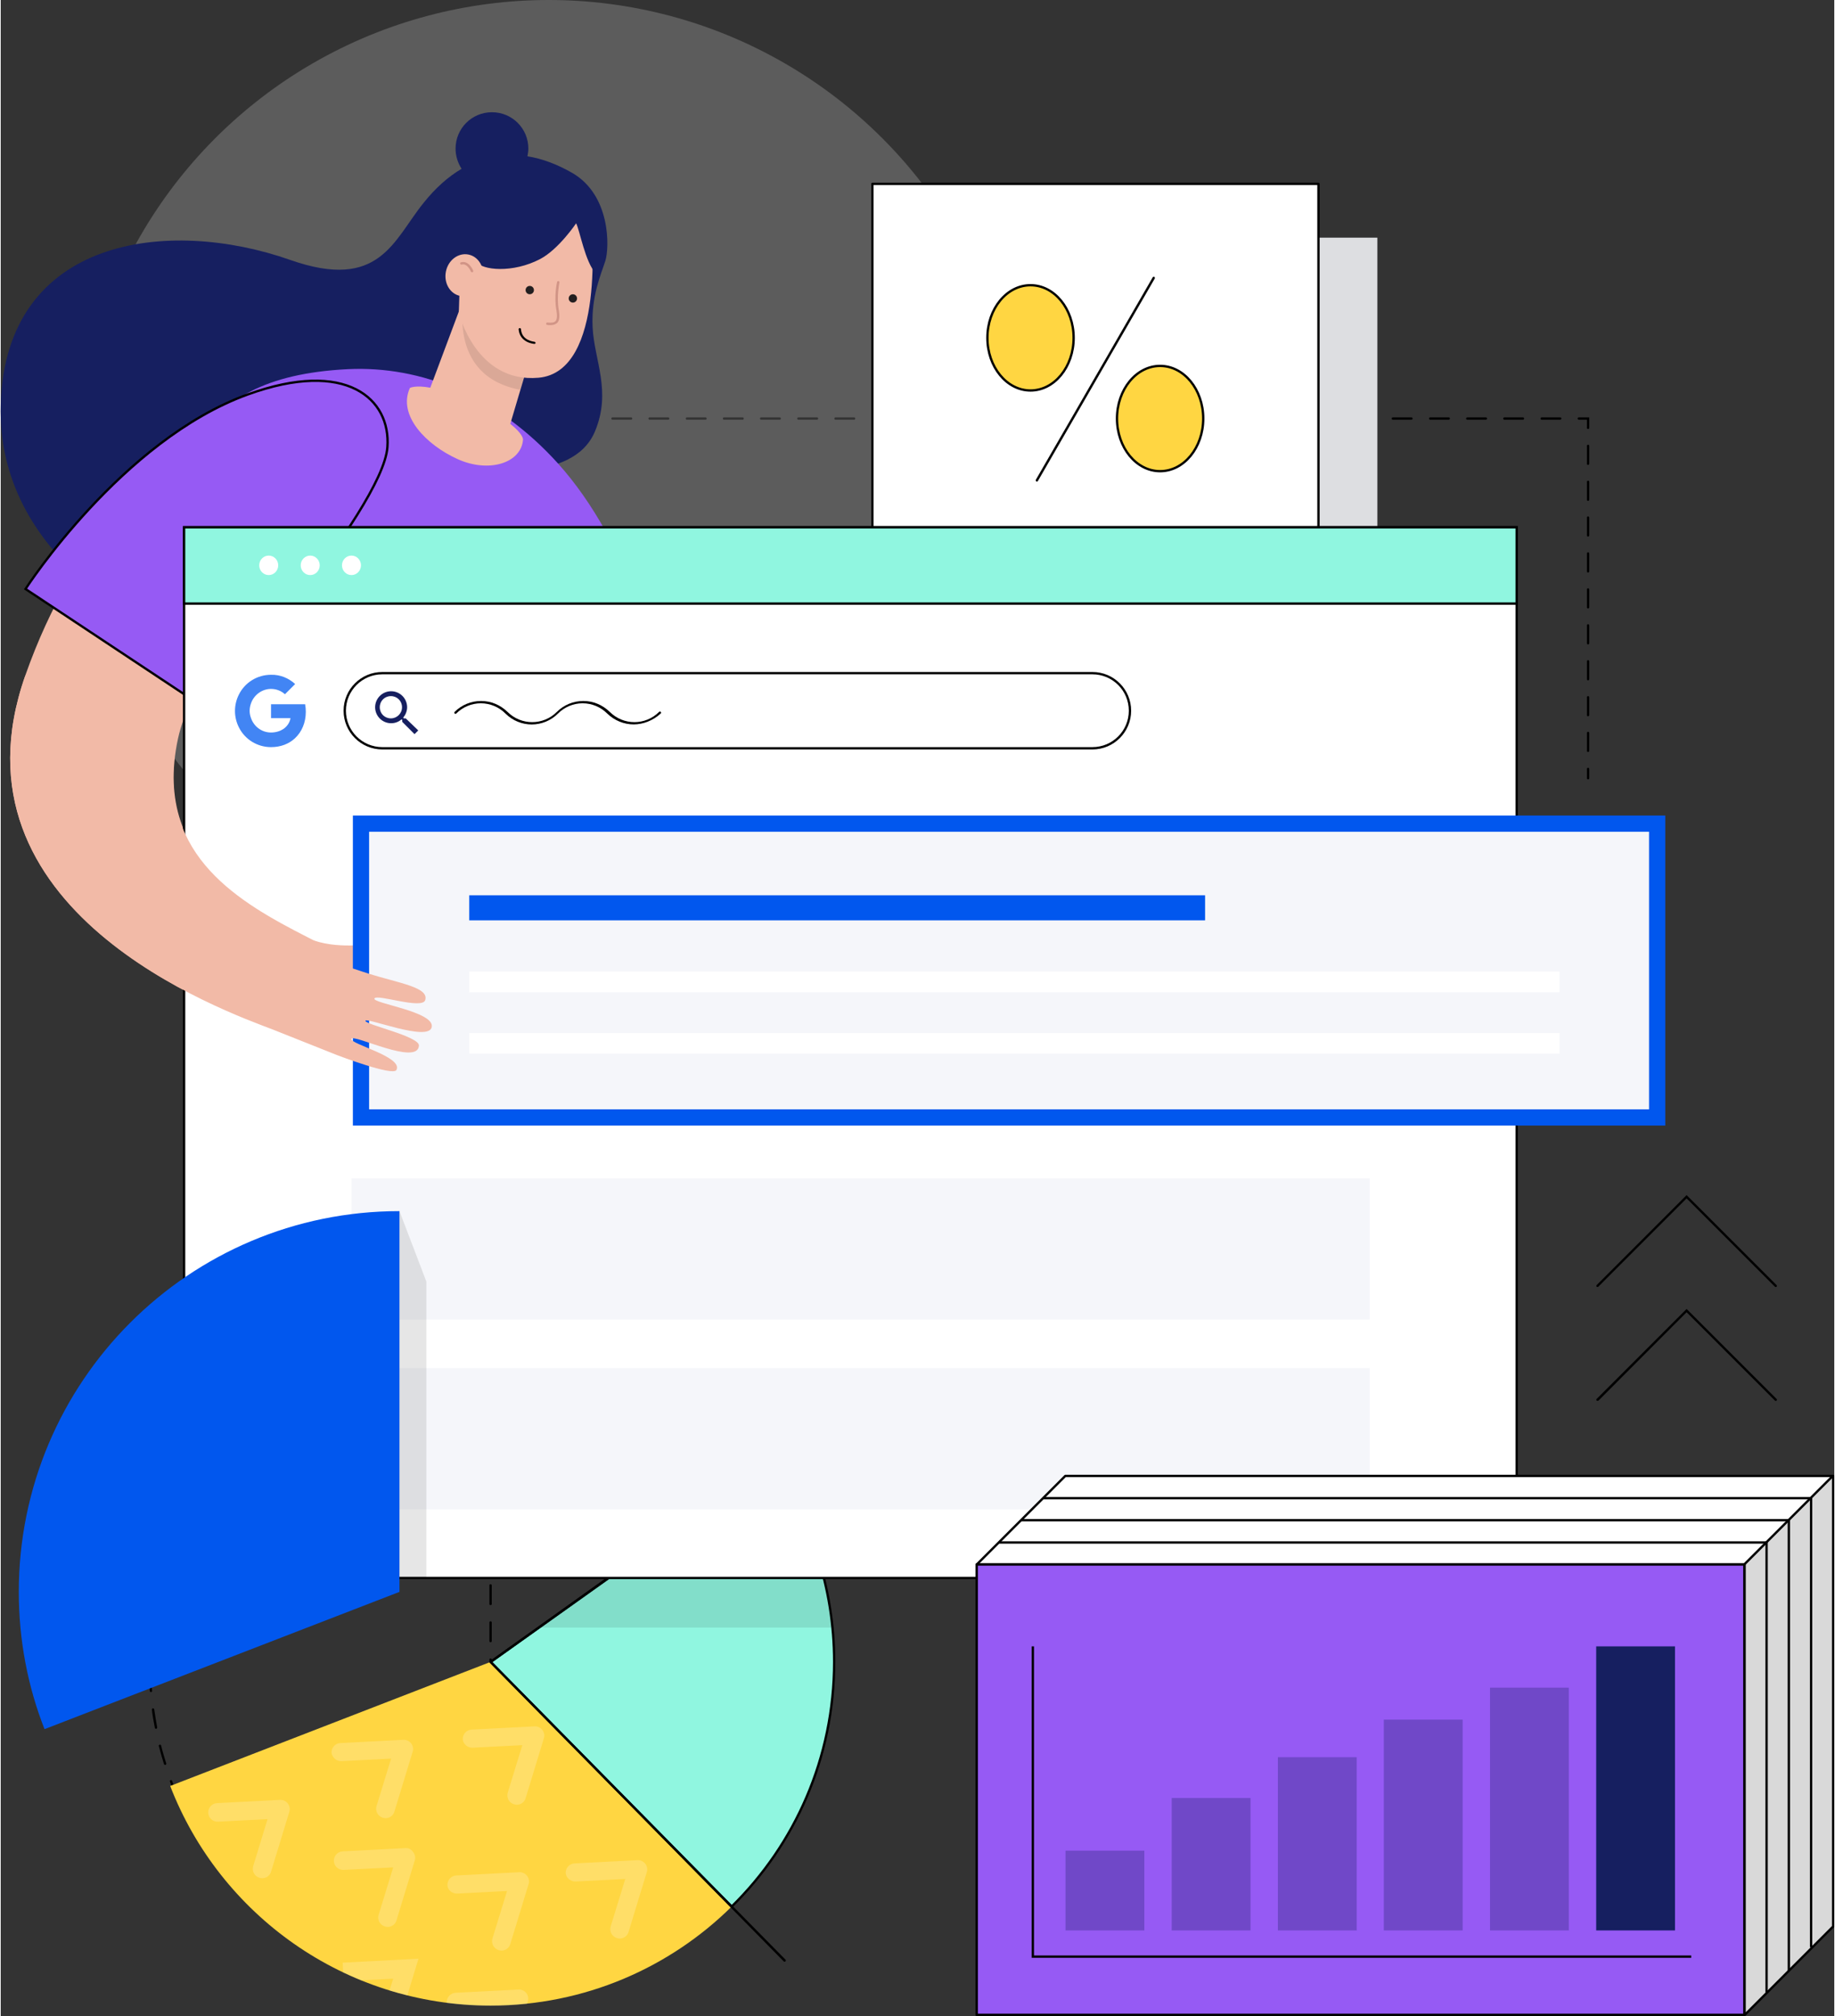 <?xml version="1.0" encoding="utf-8"?>
<!-- Generator: Adobe Illustrator 19.1.0, SVG Export Plug-In . SVG Version: 6.00 Build 0)  -->
<svg version="1.1" id="Layer_1" xmlns="http://www.w3.org/2000/svg" xmlns:xlink="http://www.w3.org/1999/xlink" x="0px" y="0px"
	 viewBox="0 0 790.9 869.5" style="enable-background:new 0 0 790.9 869.5;" width="812px" height="892px" xml:space="preserve">
<rect x="0" y="0" width="790.9" height="869.5" fill="#333333" stroke="none"/>
<style type="text/css">
	.st0{opacity:0.2;fill:#FFFFFF;}
	.st1{fill:#161F60;}
	.st2{fill:#FFD642;}
	.st3{fill:#90F6E0;stroke:#000000;stroke-linejoin:round;stroke-miterlimit:10;}
	.st4{opacity:0.2;}
	.st5{fill:none;}
	.st6{fill:#FFFFFF;}
	.st7{opacity:0.1;}
	.st8{fill:#F5F6FA;}
	.st9{fill:#FFFFFF;stroke:#000000;stroke-linejoin:round;stroke-miterlimit:10;}
	.st10{fill:#965AF4;}
	.st11{fill:#F2BAA7;}
	.st12{fill:#D19486;}
	.st13{fill:#231F20;}
	.st14{fill:#965AF4;stroke:#000000;stroke-miterlimit:10;}
	.st15{fill:#F4B295;}
	.st16{fill:#FFFFFF;stroke:#000000;stroke-miterlimit:10;}
	.st17{fill:#0157EE;}
	.st18{fill:#90F6E0;stroke:#000000;stroke-miterlimit:10;}
	.st19{opacity:0.15;}
	.st20{fill:#965AF4;stroke:#000000;stroke-linecap:round;stroke-linejoin:round;stroke-miterlimit:10;}
	.st21{opacity:0.3;}
	.st22{fill:#FFD642;stroke:#000000;stroke-miterlimit:10;}
	.st23{fill:#4285F4;}
</style>
<g>
	<g>
		<path d="M672.7,181h-8c-0.3,0-0.5-0.2-0.5-0.5s0.2-0.5,0.5-0.5h8c0.3,0,0.5,0.2,0.5,0.5S672.9,181,672.7,181z M656.6,181h-8
			c-0.3,0-0.5-0.2-0.5-0.5s0.2-0.5,0.5-0.5h8c0.3,0,0.5,0.2,0.5,0.5S656.9,181,656.6,181z M640.6,181h-8c-0.3,0-0.5-0.2-0.5-0.5
			s0.2-0.5,0.5-0.5h8c0.3,0,0.5,0.2,0.5,0.5S640.9,181,640.6,181z M624.6,181h-8c-0.3,0-0.5-0.2-0.5-0.5s0.2-0.5,0.5-0.5h8
			c0.3,0,0.5,0.2,0.5,0.5S624.8,181,624.6,181z M608.5,181h-8c-0.3,0-0.5-0.2-0.5-0.5s0.2-0.5,0.5-0.5h8c0.3,0,0.5,0.2,0.5,0.5
			S608.8,181,608.5,181z M368.1,181h-8c-0.3,0-0.5-0.2-0.5-0.5s0.2-0.5,0.5-0.5h8c0.3,0,0.5,0.2,0.5,0.5S368.4,181,368.1,181z
			 M352.1,181h-8c-0.3,0-0.5-0.2-0.5-0.5s0.2-0.5,0.5-0.5h8c0.3,0,0.5,0.2,0.5,0.5S352.3,181,352.1,181z M336,181h-8
			c-0.3,0-0.5-0.2-0.5-0.5s0.2-0.5,0.5-0.5h8c0.3,0,0.5,0.2,0.5,0.5S336.3,181,336,181z M320,181h-8c-0.3,0-0.5-0.2-0.5-0.5
			s0.2-0.5,0.5-0.5h8c0.3,0,0.5,0.2,0.5,0.5S320.3,181,320,181z M304,181h-8c-0.3,0-0.5-0.2-0.5-0.5s0.2-0.5,0.5-0.5h8
			c0.3,0,0.5,0.2,0.5,0.5S304.3,181,304,181z M287.9,181h-8c-0.3,0-0.5-0.2-0.5-0.5s0.2-0.5,0.5-0.5h8c0.3,0,0.5,0.2,0.5,0.5
			S288.2,181,287.9,181z M271.9,181h-8c-0.3,0-0.5-0.2-0.5-0.5s0.2-0.5,0.5-0.5h8c0.3,0,0.5,0.2,0.5,0.5S272.2,181,271.9,181z"/>
	</g>
	<g>
		<path d="M684.7,185c-0.3,0-0.5-0.2-0.5-0.5V181h-3.5c-0.3,0-0.5-0.2-0.5-0.5s0.2-0.5,0.5-0.5h4.5v4.5
			C685.2,184.8,685,185,684.7,185z"/>
	</g>
	<g>
		<path d="M684.7,324.3c-0.3,0-0.5-0.2-0.5-0.5v-7.7c0-0.3,0.2-0.5,0.5-0.5s0.5,0.2,0.5,0.5v7.7C685.2,324.1,685,324.3,684.7,324.3z
			 M684.7,308.9c-0.3,0-0.5-0.2-0.5-0.5v-7.7c0-0.3,0.2-0.5,0.5-0.5s0.5,0.2,0.5,0.5v7.7C685.2,308.6,685,308.9,684.7,308.9z
			 M684.7,293.4c-0.3,0-0.5-0.2-0.5-0.5v-7.7c0-0.3,0.2-0.5,0.5-0.5s0.5,0.2,0.5,0.5v7.7C685.2,293.2,685,293.4,684.7,293.4z
			 M684.7,277.9c-0.3,0-0.5-0.2-0.5-0.5v-7.7c0-0.3,0.2-0.5,0.5-0.5s0.5,0.2,0.5,0.5v7.7C685.2,277.7,685,277.9,684.7,277.9z
			 M684.7,262.4c-0.3,0-0.5-0.2-0.5-0.5v-7.7c0-0.3,0.2-0.5,0.5-0.5s0.5,0.2,0.5,0.5v7.7C685.2,262.2,685,262.4,684.7,262.4z
			 M684.7,246.9c-0.3,0-0.5-0.2-0.5-0.5v-7.7c0-0.3,0.2-0.5,0.5-0.5s0.5,0.2,0.5,0.5v7.7C685.2,246.7,685,246.9,684.7,246.9z
			 M684.7,231.4c-0.3,0-0.5-0.2-0.5-0.5v-7.7c0-0.3,0.2-0.5,0.5-0.5s0.5,0.2,0.5,0.5v7.7C685.2,231.2,685,231.4,684.7,231.4z
			 M684.7,216c-0.3,0-0.5-0.2-0.5-0.5v-7.7c0-0.3,0.2-0.5,0.5-0.5s0.5,0.2,0.5,0.5v7.7C685.2,215.7,685,216,684.7,216z M684.7,200.5
			c-0.3,0-0.5-0.2-0.5-0.5v-7.7c0-0.3,0.2-0.5,0.5-0.5s0.5,0.2,0.5,0.5v7.7C685.2,200.2,685,200.5,684.7,200.5z"/>
	</g>
	<g>
		<path d="M684.7,336.1c-0.3,0-0.5-0.2-0.5-0.5v-4c0-0.3,0.2-0.5,0.5-0.5s0.5,0.2,0.5,0.5v4C685.2,335.9,685,336.1,684.7,336.1z"/>
	</g>
</g>
<circle class="st0" cx="236.4" cy="203.4" r="203.4"/>
<path class="st1" d="M246.4,74.5c-6.5-3.7-12.9-6.1-19.2-7.1c0.2-1.1,0.4-2.2,0.4-3.3c0-8.7-7-15.7-15.7-15.7
	c-8.7,0-15.7,7-15.7,15.7c0,3.2,1,6.2,2.6,8.7c-5.8,3.4-11.3,8.3-16.4,14.7c-13,16-18.8,38.2-57.5,24.6C72.3,93.6,2.2,102.2,0,174.3
	c-2,67.5,67.6,96.9,67.6,96.9s132.3-62.3,135.4-66.2c3.1-3.9,43.5,4.4,53.3-18.9c7.3-17.4-0.3-30.6-1-45.1
	c-0.6-13.5,3.7-22.8,5.5-28.5C262.6,106.8,263.2,84.1,246.4,74.5z"/>
<g>
	<g>
		<g>
			<path d="M76.5,776c-0.2,0-0.4-0.1-0.5-0.3c-1.1-2.4-2.1-4.9-3-7.4c-0.1-0.3,0-0.5,0.3-0.6c0.3-0.1,0.5,0,0.6,0.3
				c0.9,2.5,1.9,5,3,7.4c0.1,0.3,0,0.5-0.3,0.7C76.6,776,76.5,776,76.5,776z M70.9,761.1c-0.2,0-0.4-0.1-0.5-0.4
				c-0.8-2.5-1.5-5.1-2.2-7.7c-0.1-0.3,0.1-0.5,0.4-0.6c0.3-0.1,0.5,0.1,0.6,0.4c0.6,2.6,1.4,5.1,2.2,7.7c0.1,0.3-0.1,0.5-0.3,0.6
				C71,761.1,70.9,761.1,70.9,761.1z M67,745.6c-0.2,0-0.4-0.2-0.5-0.4c-0.5-2.6-1-5.3-1.3-7.9c0-0.3,0.2-0.5,0.4-0.6
				c0.3,0,0.5,0.2,0.6,0.4c0.4,2.6,0.8,5.3,1.3,7.9C67.5,745.2,67.3,745.5,67,745.6C67,745.6,67,745.6,67,745.6z M64.8,729.7
				c-0.3,0-0.5-0.2-0.5-0.5c-0.2-2.6-0.4-5.3-0.5-8c0-0.3,0.2-0.5,0.5-0.5c0.3,0,0.5,0.2,0.5,0.5c0.1,2.6,0.2,5.3,0.5,8
				C65.3,729.5,65.1,729.7,64.8,729.7C64.8,729.7,64.8,729.7,64.8,729.7z"/>
		</g>
		<g>
			<path d="M210.8,716.9v-1.2c0-0.3,0.2-0.5,0.5-0.5s0.5,0.2,0.5,0.5v0.1L210.8,716.9z M211.3,708.2c-0.3,0-0.5-0.2-0.5-0.5v-8
				c0-0.3,0.2-0.5,0.5-0.5s0.5,0.2,0.5,0.5v8C211.8,708,211.6,708.2,211.3,708.2z M211.3,692.2c-0.3,0-0.5-0.2-0.5-0.5v-8
				c0-0.3,0.2-0.5,0.5-0.5s0.5,0.2,0.5,0.5v8C211.8,692,211.6,692.2,211.3,692.2z"/>
		</g>
		<path class="st2" d="M73.1,770.2c21.4,55.4,75.2,94.7,138.2,94.7c40.5,0,77.3-16.3,104-42.7l-104-105.5L73.1,770.2z"/>
		<path class="st3" d="M359.5,716.7c0-32.1-10.2-61.8-27.6-86.1l-120.6,86.1l104,105.5C342.6,795.4,359.5,758,359.5,716.7z"/>
		<g>
			<path d="M338.2,846c-0.1,0-0.3,0-0.4-0.1L211,717.1c-0.1-0.1-0.2-0.2-0.1-0.4c0-0.1,0.1-0.3,0.2-0.4l129-91.8
				c0.2-0.2,0.5-0.1,0.7,0.1c0.2,0.2,0.1,0.5-0.1,0.7l-128.6,91.5l126.4,128.3c0.2,0.2,0.2,0.5,0,0.7
				C338.4,845.9,338.3,846,338.2,846z"/>
		</g>
	</g>
	<g class="st4">
		<g>
			<path class="st5" d="M203.2,745.7l27.1-1.4c1.3,0,2.6,0.5,3.4,1.5c0.8,1,1.1,2.4,0.7,3.6l-7.9,25.9c-0.5,1.7-2.1,2.8-3.8,2.8
				c-0.4,0-0.8-0.1-1.2-0.2c-2.1-0.6-3.3-2.9-2.7-5l6.3-20.5l-21.4,1.1c-2.2,0.1-4.1-1.6-4.2-3.8
				C199.2,747.7,200.9,745.8,203.2,745.7z M196.6,808.6l27.1-1.4c1.3-0.1,2.6,0.5,3.4,1.5c0.8,1,1.1,2.4,0.7,3.6l-7.9,25.9
				c-0.5,1.7-2.1,2.8-3.8,2.8c-0.4,0-0.8-0.1-1.2-0.2c-2.1-0.6-3.3-2.9-2.7-5l6.3-20.5l-21.4,1.1c-2.2,0.1-4.1-1.6-4.2-3.8
				S194.4,808.7,196.6,808.6z M178.6,802.1l-7.9,25.9c-0.5,1.7-2.1,2.8-3.8,2.8c-0.4,0-0.8-0.1-1.2-0.2c-2.1-0.6-3.3-2.9-2.7-5
				l6.3-20.5l-21.4,1.1c-2.2,0.1-4.1-1.6-4.2-3.8s1.6-4.1,3.8-4.2l27.1-1.4c1.3-0.1,2.6,0.5,3.4,1.5
				C178.8,799.5,179,800.9,178.6,802.1z M146.6,751.5l27.1-1.4c1.3,0,2.6,0.5,3.4,1.5c0.8,1,1.1,2.4,0.7,3.6l-7.9,25.9
				c-0.5,1.7-2.1,2.8-3.8,2.8c-0.4,0-0.8-0.1-1.2-0.2c-2.1-0.6-3.3-2.9-2.7-5l6.3-20.5l-21.4,1.1c-2.2,0.1-4.1-1.6-4.2-3.8
				C142.7,753.5,144.4,751.6,146.6,751.5z M89.5,781.7c-0.1-2.2,1.6-4.1,3.8-4.2l27.1-1.4c1.3,0,2.6,0.5,3.4,1.5
				c0.8,1,1.1,2.4,0.7,3.6l-7.9,25.9c-0.5,1.7-2.1,2.8-3.8,2.8c-0.4,0-0.8-0.1-1.2-0.2c-2.1-0.6-3.3-2.9-2.7-5l6.3-20.5l-21.4,1.1
				C91.5,785.5,89.6,783.9,89.5,781.7z"/>
		</g>
		<path class="st6" d="M147.5,846.4l0.2,4.2c2.5,1.2,5.1,2.3,7.7,3.4l13.9-0.7l-1.6,5.1c2.5,0.8,5.1,1.5,7.7,2.1l4.8-15.8
			L147.5,846.4z"/>
		<path class="st6" d="M248,811.4l21.4-1.1l-6.3,20.5c-0.6,2.1,0.5,4.3,2.7,5c0.4,0.1,0.8,0.2,1.2,0.2c1.7,0,3.3-1.1,3.8-2.8
			l7.9-25.9c0.4-1.2,0.1-2.6-0.7-3.6c-0.8-1-2.1-1.6-3.4-1.5l-27.1,1.4c-2.2,0.1-3.9,2-3.8,4.2C243.9,809.8,245.8,811.5,248,811.4z"
			/>
		<path class="st6" d="M226.7,859.5c-0.8-1-2.1-1.6-3.4-1.5l-27.1,1.4c-2.2,0.1-3.9,2-3.8,4.2c0,0.1,0,0.1,0,0.2
			c6.1,0.8,12.4,1.2,18.8,1.2c5.3,0,10.6-0.3,15.8-0.8l0.3-1C227.8,861.9,227.5,860.5,226.7,859.5z"/>
		<path class="st6" d="M197,816.6l21.4-1.1l-6.3,20.5c-0.6,2.1,0.5,4.3,2.7,5c0.4,0.1,0.8,0.2,1.2,0.2c1.7,0,3.3-1.1,3.8-2.8
			l7.9-25.9c0.4-1.2,0.1-2.6-0.7-3.6c-0.8-1-2.1-1.6-3.4-1.5l-27.1,1.4c-2.2,0.1-3.9,2-3.8,4.2S194.8,816.7,197,816.6z"/>
		<path class="st6" d="M174.6,797l-27.1,1.4c-2.2,0.1-3.9,2-3.8,4.2s2,3.9,4.2,3.8l21.4-1.1l-6.3,20.5c-0.6,2.1,0.5,4.3,2.7,5
			c0.4,0.1,0.8,0.2,1.2,0.2c1.7,0,3.3-1.1,3.8-2.8l7.9-25.9c0.4-1.2,0.1-2.6-0.7-3.6C177.1,797.5,175.9,796.9,174.6,797z"/>
		<path class="st6" d="M203.6,753.7l21.4-1.1l-6.3,20.5c-0.6,2.1,0.5,4.3,2.7,5c0.4,0.1,0.8,0.2,1.2,0.2c1.7,0,3.3-1.1,3.8-2.8
			l7.9-25.9c0.4-1.2,0.1-2.6-0.7-3.6c-0.8-1-2.1-1.6-3.4-1.5l-27.1,1.4c-2.2,0.1-3.9,2-3.8,4.2C199.5,752.1,201.3,753.8,203.6,753.7
			z"/>
		<path class="st6" d="M108.9,804.8c-0.6,2.1,0.5,4.3,2.7,5c0.4,0.1,0.8,0.2,1.2,0.2c1.7,0,3.3-1.1,3.8-2.8l7.9-25.9
			c0.4-1.2,0.1-2.6-0.7-3.6c-0.8-1-2.1-1.6-3.4-1.5l-27.1,1.4c-2.2,0.1-3.9,2-3.8,4.2s2,3.9,4.2,3.8l21.4-1.1L108.9,804.8z"/>
		<path class="st6" d="M147,759.5l21.4-1.1l-6.3,20.5c-0.6,2.1,0.5,4.3,2.7,5c0.4,0.1,0.8,0.2,1.2,0.2c1.7,0,3.3-1.1,3.8-2.8
			l7.9-25.9c0.4-1.2,0.1-2.6-0.7-3.6c-0.8-1-2.1-1.6-3.4-1.5l-27.1,1.4c-2.2,0.1-3.9,2-3.8,4.2C143,757.9,144.8,759.6,147,759.5z"/>
	</g>
</g>
<path class="st7" d="M358.8,701.9H232l52-36.3c0,0,59.5-16.3,63.5-12.8S358.8,701.9,358.8,701.9z"/>
<rect x="401.4" y="102.5" class="st8" width="192.4" height="192.4"/>
<rect x="401.4" y="102.5" class="st7" width="192.4" height="192.4"/>
<rect x="376" y="79.3" class="st9" width="192.4" height="179.3"/>
<path class="st10" d="M240.4,199.9c-26.4-29.3-59.1-42.2-90.6-40.7c-72.5,3.6-70.1,46.9-85.1,87.6c-6.3,17,77.1,148.3,77.1,148.3
	l164.3,26.6C306.1,421.7,302,268.3,240.4,199.9z"/>
<g>
	<path class="st11" d="M219.8,182.8l7.4-24.9l-23.7-39.3l-18.2,48.6c-6.5-1.2-8.8,0.1-8.8,0.1c-5.4,11.9,7.1,24.6,20.6,30.7
		c13.5,6.1,27.5,1.7,28.2-8.5C225.3,189.4,225.2,187,219.8,182.8z"/>
	<path class="st7" d="M226.7,159.1l-2.6,9c-32.5-6.1-24-40.6-24-40.6L226.7,159.1z"/>
	<g>
		<path class="st11" d="M254.7,97.3c0,0,6.6,63-22.7,65.6c-27.1,2.4-34.4-28-34.4-28l1.2-37.7l18.9-16.9L254.7,97.3z"/>
		<g>
			<path d="M230.2,148.3C230.2,148.3,230.2,148.3,230.2,148.3c-0.1,0-6.3-0.4-6.8-6.3c0-0.3,0.2-0.5,0.5-0.5c0.3,0,0.5,0.2,0.5,0.5
				c0.4,5,5.6,5.3,5.8,5.4c0.3,0,0.5,0.3,0.5,0.5C230.7,148.1,230.5,148.3,230.2,148.3z"/>
		</g>
		<g>
			<path class="st12" d="M237,140.2c-0.4,0-0.8,0-1.3-0.1c-0.3,0-0.5-0.3-0.4-0.6c0-0.3,0.3-0.5,0.6-0.4c1.7,0.2,2.8,0,3.4-0.6
				c0.7-0.8,0.8-2.3,0.4-4.7c-1.1-5.9,0.2-11.9,0.3-12.2c0.1-0.3,0.3-0.4,0.6-0.4c0.3,0.1,0.4,0.3,0.4,0.6c0,0.1-1.3,6-0.3,11.8
				c0.5,2.8,0.3,4.6-0.6,5.6C239.3,139.9,238.4,140.2,237,140.2z"/>
		</g>
		<circle class="st13" cx="228.2" cy="125.1" r="1.8"/>
		<circle class="st13" cx="246.8" cy="128.7" r="1.8"/>
	</g>
	<path class="st1" d="M256.7,117.9c-4.6-4.8-6.9-18.5-8.5-21.6c0,0-7.5,11.2-15.5,15.4c-11.8,6.2-25.2,4.9-27.6,1.1
		c-2.6-4.2-16.9,33.5-16.9,33.5c-1.7-0.4-12.6-17.2-8.4-54c0.1-0.8,30.9-20.5,66.6-11.9C259.1,83.5,257.5,118.8,256.7,117.9z"/>
	
		<ellipse transform="matrix(-0.982 -0.191 0.191 -0.982 373.799 273.482)" class="st11" cx="200.1" cy="118.7" rx="8.1" ry="9.1"/>
</g>
<g>
	<g>
		<g>
			<g>
				<g>
					<path class="st11" d="M159.7,193.8c-4-34.9-106-24.9-149.1,97.5C-25.1,392.9,96.5,436,117.4,444c51.1,19.5,34.3-30.1,26-34.4
						c-30.6-15.6-79-35.4-66.9-91.2C86.7,271.8,162.2,215.5,159.7,193.8z"/>
				</g>
			</g>
		</g>
		<path class="st14" d="M88.8,305.8c0,0,76.1-85.8,78-113c1.5-20.8-17.7-38.1-60.2-22.7C52.1,189.8,10.7,254,10.7,254L88.8,305.8z"
			/>
	</g>
	<g>
		<path class="st15" d="M119,406.3c0,0,28,9.8,39.7,13.5c13.5,4.2,26.1,6,24.4,11.4c-1.3,4.2-20.9-2.7-21.9-0.7
			c-1,2.1,26.3,5.7,24.8,12.4c-1.4,6.5-28.2-4.3-28.6-2.8s23.3,6.6,23.1,10.7c-0.5,8.8-28.3-5.1-29.1-2.9s22.3,7.7,19.4,13.4
			c-1.5,2.9-25.4-6.3-25.4-6.3l-37-14.7L119,406.3z"/>
	</g>
</g>
<g>
	<rect x="79.1" y="227.4" class="st16" width="574.8" height="453.1"/>
</g>
<rect x="151.3" y="508.2" class="st8" width="439.2" height="60.9"/>
<rect x="151.3" y="590" class="st8" width="439.2" height="60.9"/>
<polygon class="st7" points="183.6,552.7 172,522.3 155.1,680.6 183.6,680.4 "/>
<path class="st17" d="M172,522.3c-90.7,0-164.2,73.5-164.2,164.2c0,20.9,3.9,40.9,11.1,59.2L172,686.5V522.3z"/>
<g>
	<rect x="79.1" y="227.4" class="st18" width="574.8" height="32.9"/>
	<g>
		<ellipse class="st6" cx="115.6" cy="243.8" rx="4.1" ry="4.2"/>
		<ellipse class="st6" cx="133.5" cy="243.8" rx="4.1" ry="4.2"/>
		<ellipse class="st6" cx="151.3" cy="243.8" rx="4.1" ry="4.2"/>
	</g>
</g>
<path class="st11" d="M135.4,405.7c12.1,3.9,24.3,0.8,28.1,2c3.1,1,5.7,10.5-16.3,10.6C125.3,418.4,125.3,404.3,135.4,405.7z"/>
<g>
	<path class="st12" d="M203.3,117.4c-0.2,0-0.4-0.1-0.5-0.3c0,0-1.5-3.7-4-3c-0.3,0.1-0.5-0.1-0.6-0.4s0.1-0.5,0.4-0.6
		c3.3-0.9,5.1,3.4,5.2,3.6c0.1,0.3,0,0.5-0.3,0.7C203.4,117.4,203.3,117.4,203.3,117.4z"/>
</g>
<g>
	<g>
		<g>
			<g>
				<rect x="421" y="674.7" class="st9" width="331.1" height="194.2"/>
				<polygon class="st9" points="459.2,636.5 421,674.7 752.2,674.7 752.2,869 790.4,830.8 790.4,636.5 				"/>
				<polygon class="st19" points="752.2,869 752.2,674.7 790.4,636.5 790.4,830.8 				"/>
				<g>
					<rect x="770.8" y="628.6" transform="matrix(0.707 0.707 -0.707 0.707 689.489 -353.37)" width="1" height="54"/>
				</g>
			</g>
		</g>
		<g>
			<g>
				<polygon points="771.8,849.9 770.8,849.9 770.8,656.1 440.2,656.1 440.2,655.1 771.8,655.1 				"/>
			</g>
			<g>
				<polygon points="762.2,859.2 761.2,859.2 761.2,665.7 430.7,665.7 430.7,664.7 762.2,664.7 				"/>
			</g>
			<g>
				<polygon points="781.4,839.8 780.4,839.8 780.4,646.6 449.8,646.6 449.8,645.6 781.4,645.6 				"/>
			</g>
		</g>
	</g>
	<rect x="421" y="674.7" class="st20" width="331.1" height="194.2"/>
</g>
<g>
	<g class="st21">
		<rect x="505.1" y="775.4" class="st1" width="34" height="57.1"/>
	</g>
	<g class="st21">
		<rect x="459.3" y="798.1" class="st1" width="34" height="34.4"/>
	</g>
	<g class="st21">
		<rect x="550.9" y="757.8" class="st1" width="34" height="74.7"/>
	</g>
	<g class="st21">
		<rect x="642.4" y="727.8" class="st1" width="34" height="104.7"/>
	</g>
	<g class="st21">
		<rect x="596.6" y="741.6" class="st1" width="34" height="90.9"/>
	</g>
	<g>
		<rect x="688.2" y="710" class="st1" width="34" height="122.5"/>
	</g>
	<g>
		<g>
			<polygon points="729.2,844.3 444.7,844.3 444.7,710 445.7,710 445.7,843.3 729.2,843.3 			"/>
		</g>
	</g>
</g>
<g>
	<g>
		<path d="M447,207.7c-0.1,0-0.2,0-0.3-0.1c-0.2-0.1-0.3-0.4-0.2-0.7l50.4-87.3c0.1-0.2,0.4-0.3,0.7-0.2c0.2,0.1,0.3,0.4,0.2,0.7
			l-50.4,87.3C447.3,207.6,447.1,207.7,447,207.7z"/>
	</g>
	<g>
		<ellipse class="st22" cx="444.2" cy="145.7" rx="18.6" ry="22.7"/>
		<ellipse class="st22" cx="500.1" cy="180.5" rx="18.6" ry="22.7"/>
	</g>
</g>
<g>
	<path d="M688.8,555c-0.1,0-0.3,0-0.4-0.1c-0.2-0.2-0.2-0.5,0-0.7l38.8-38.8l38.8,38.8c0.2,0.2,0.2,0.5,0,0.7s-0.5,0.2-0.7,0
		l-38.1-38.1l-38.1,38.1C689.1,555,688.9,555,688.8,555z"/>
</g>
<g>
	<path d="M688.8,604.1c-0.1,0-0.3,0-0.4-0.1c-0.2-0.2-0.2-0.5,0-0.7l38.8-38.8l38.8,38.8c0.2,0.2,0.2,0.5,0,0.7s-0.5,0.2-0.7,0
		l-38.1-38.1L689.2,604C689.1,604.1,688.9,604.1,688.8,604.1z"/>
</g>
<g>
	<g>
		<rect x="155.4" y="355.2" class="st8" width="559.1" height="126.7"/>
	</g>
	<g>
		<path class="st17" d="M718,485.4H151.9V351.7H718V485.4z M158.9,478.4H711V358.7H158.9V478.4z"/>
	</g>
</g>
<path class="st11" d="M161.2,430.6c1-2.1,20.6,4.9,21.9,0.7c1.7-5.5-10.9-7.2-24.4-11.4c-3.7-1.2-9.1-3-14.7-4.9
	c-2.2-4.2-4.7-7.3-6.5-8.2c-27.9-14.2-65.2-32.3-63-75.2c0.2-4.2-63.9-40.2-63.9-40.2C-25.1,392.9,96.5,436,117.4,444c0,0,0,0,0,0
	l27.9,11.1c0,0,24,9.2,25.4,6.3c2.9-5.7-20.3-11.2-19.4-13.4c0.9-2.2,28.6,11.8,29.1,2.9c0.2-4-23.5-9.1-23.1-10.7
	c0.4-1.6,27.2,9.2,28.6,2.8C187.5,436.3,160.2,432.7,161.2,430.6z"/>
<path class="st9" d="M470.9,322.7H164.6c-9,0-16.2-7.3-16.2-16.2v0c0-9,7.3-16.2,16.2-16.2h306.3c9,0,16.2,7.3,16.2,16.2v0
	C487.1,315.4,479.9,322.7,470.9,322.7z"/>
<path class="st23" d="M131.6,306.9c0-1.1-0.1-2.1-0.3-3.2h-14.7v6h8.4c-0.3,1.9-1.5,3.6-3.1,4.7v0c-1.4,0.9-3.2,1.5-5.3,1.5
	c-4.1,0-7.5-2.7-8.7-6.4h0c-0.7-1.9-0.7-4,0-6c1.2-3.7,4.7-6.4,8.7-6.4c2.2,0,4.4,0.8,6,2.3l4.4-4.4c-2.8-2.6-6.5-4.1-10.4-4
	c-5.9,0-11.3,3.3-13.9,8.6c-2.2,4.4-2.2,9.6,0,14c2.6,5.3,8,8.6,13.9,8.6c4.2,0,7.7-1.4,10.3-3.8l0,0
	C129.9,315.6,131.6,311.6,131.6,306.9z"/>
<rect x="202.1" y="386.1" class="st17" width="317.4" height="10.8"/>
<rect x="202.1" y="419" class="st6" width="470.3" height="8.9"/>
<rect x="202.1" y="445.5" class="st6" width="470.3" height="8.9"/>
<path class="st1" d="M174.7,309.8h-0.8l-0.3-0.3c1-1.2,1.7-2.8,1.7-4.5c0-3.8-3.1-6.9-6.9-6.9s-6.9,3.1-6.9,6.9s3.1,6.9,6.9,6.9
	c1.7,0,3.3-0.6,4.5-1.7l0.3,0.3v0.8l5.3,5.3l1.6-1.6L174.7,309.8z M168.3,309.8c-2.7,0-4.8-2.1-4.8-4.8s2.1-4.8,4.8-4.8
	s4.8,2.1,4.8,4.8S170.9,309.8,168.3,309.8z"/>
<g>
	<path d="M273,312.4c-4.1,0-8.2-1.6-11.4-4.7c-2.8-2.8-6.6-4.4-10.6-4.4c-4,0-7.8,1.6-10.6,4.4c-6.3,6.3-16.4,6.3-22.7,0
		c-2.8-2.8-6.6-4.4-10.6-4.4s-7.8,1.6-10.6,4.4c-0.2,0.2-0.5,0.2-0.7,0s-0.2-0.5,0-0.7c3-3,7.1-4.7,11.4-4.7s8.3,1.7,11.4,4.7
		c5.9,5.9,15.4,5.9,21.3,0c3-3,7.1-4.7,11.4-4.7c4.3,0,8.3,1.7,11.4,4.7c5.9,5.9,15.4,5.9,21.3,0c0.2-0.2,0.5-0.2,0.7,0
		s0.2,0.5,0,0.7C281.3,310.8,277.1,312.4,273,312.4z"/>
</g>
</svg>
